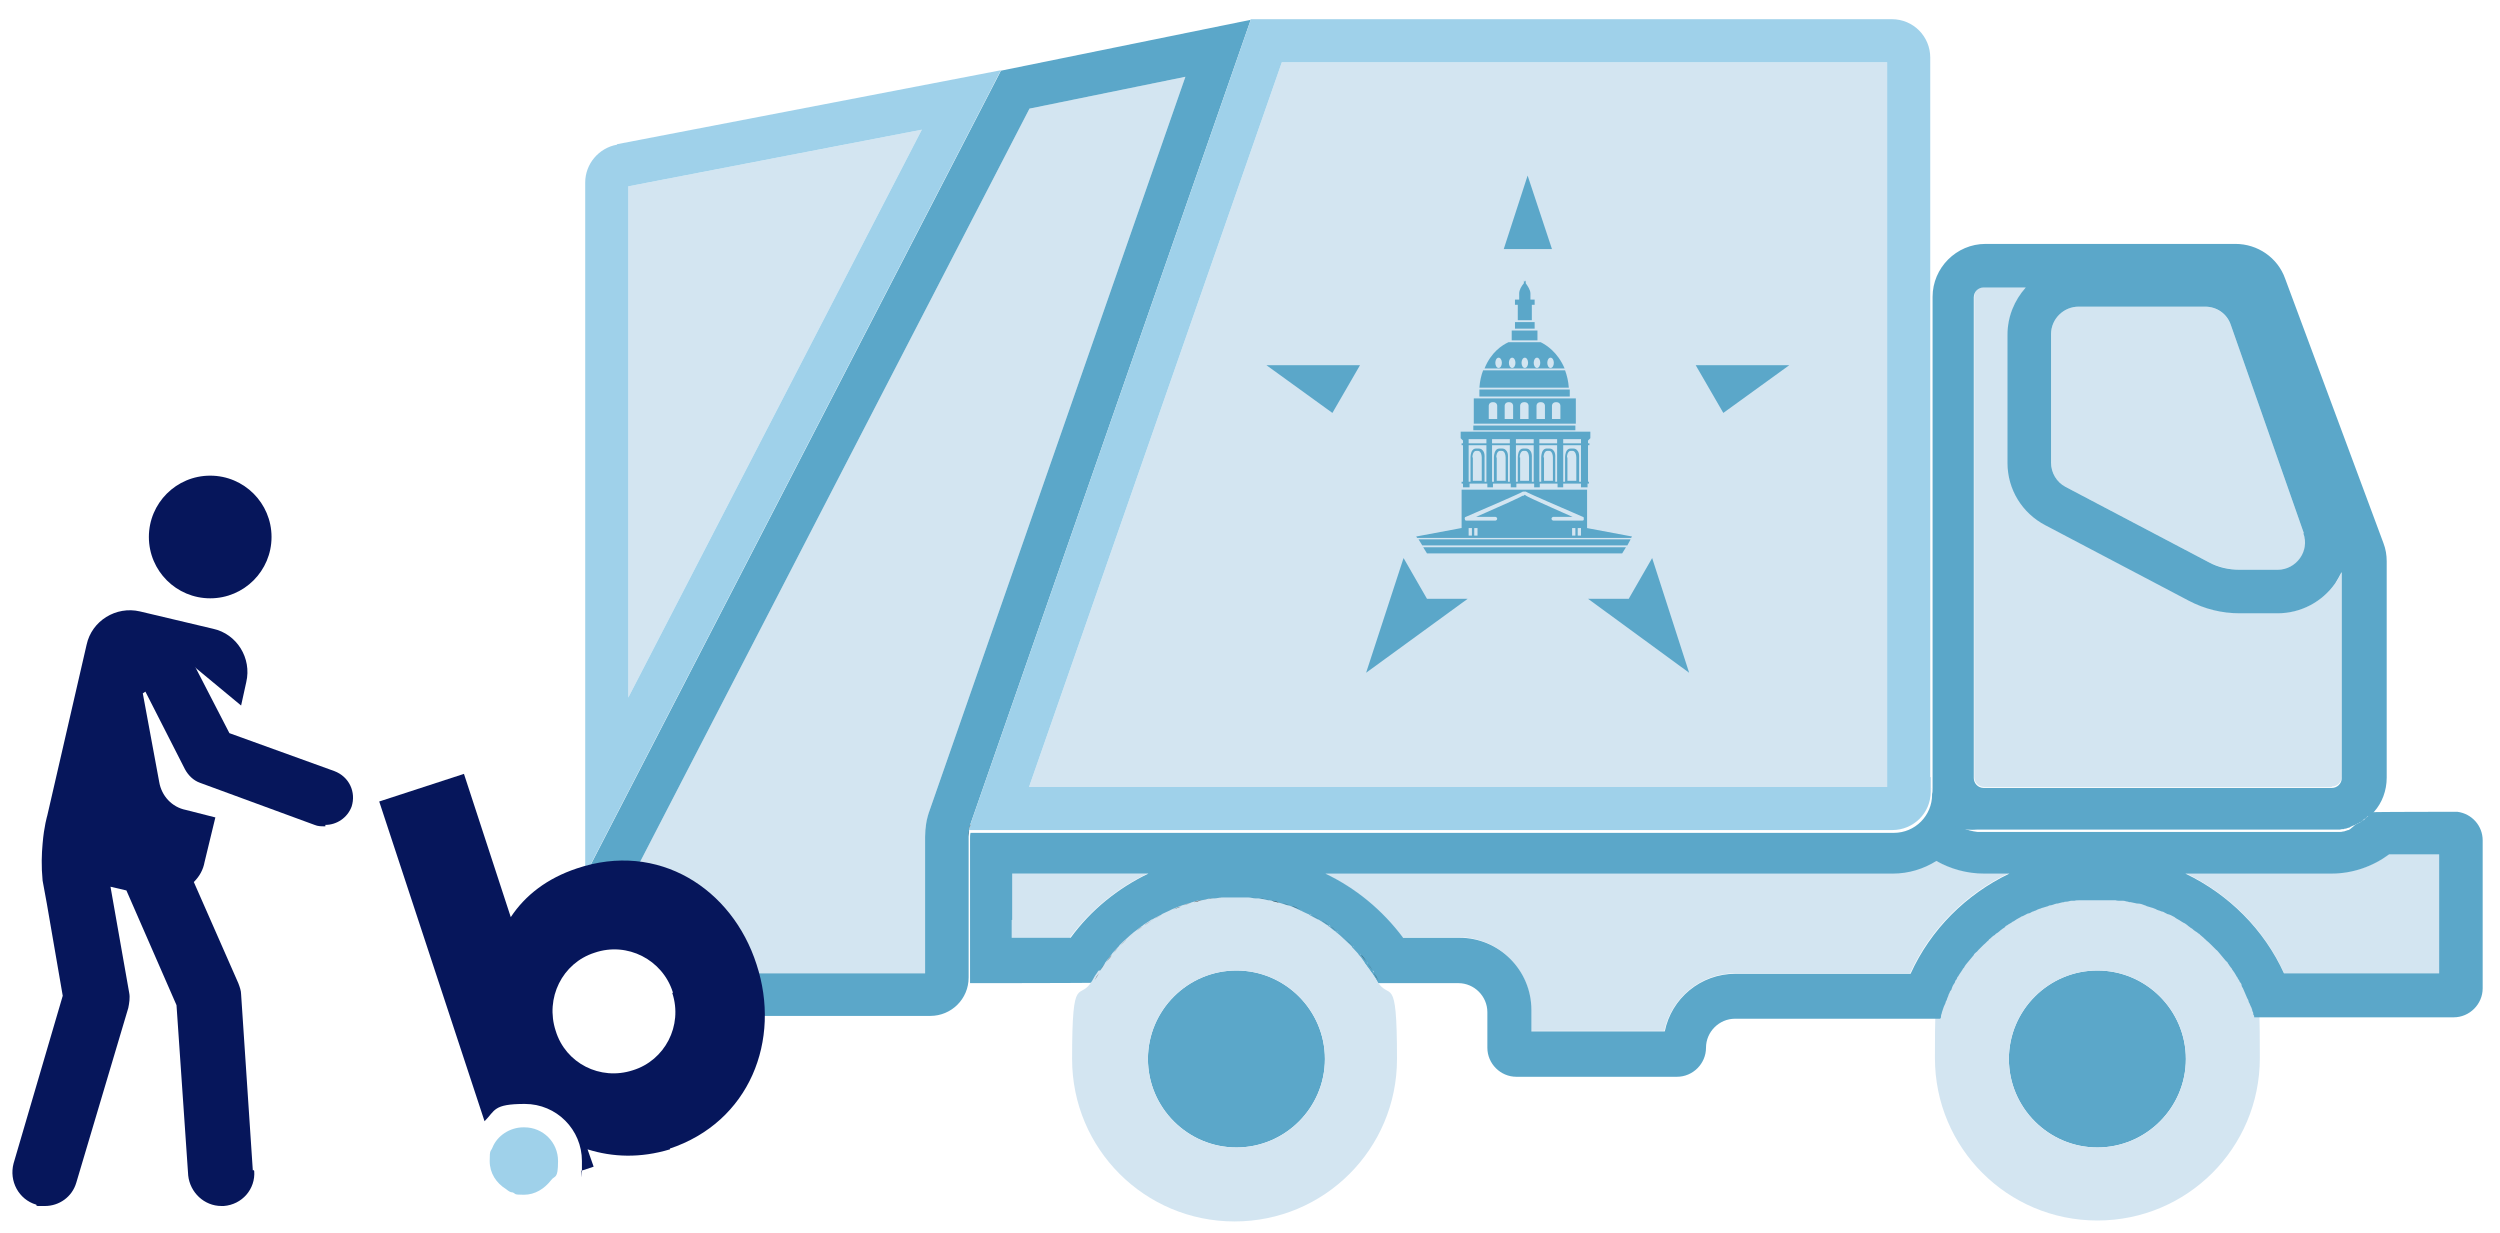 <svg xmlns="http://www.w3.org/2000/svg" viewBox="0 0 534 263.3"><defs><style>      .cls-1 {        fill: #d3e5f1;      }      .cls-2 {        fill: #06165b;      }      .cls-3 {        fill: #262626;      }      .cls-4 {        fill: #5ba7c9;      }      .cls-5 {        fill: #9fd1ea;      }    </style></defs><g><g id="Layer_1"><g id="Layer_1-2" data-name="Layer_1"><g id="Layer_1-2"><g id="Layer_1-2-2" data-name="Layer_1-2"><g id="Layer_1-2-2"><g id="Layer_1-2-2-2"><path class="cls-4" d="M429.1,226.2c0,10.4,8.5,18.9,18.9,18.9s18.9-8.5,18.9-18.9-8.5-18.9-18.9-18.9-18.9,8.5-18.9,18.9Z"></path><path class="cls-1" d="M510.3,182.4h0c-3.5,2.7-7.8,4.1-12.3,4.1h-31.2c9.2,4.4,16.8,11.9,21.1,21.4h33.1v-25.4h-10.7Z"></path><path class="cls-1" d="M228.5,200.3c4.4-5.9,10.1-10.6,16.6-13.7h-29.1v9.9h0v3.8h12.6-.1Z"></path><path class="cls-1" d="M413.3,183.8c-2.7,1.7-5.9,2.7-9.3,2.7h-121.2c6.5,3.1,12.3,7.8,16.6,13.7h12.2c8.5,0,15.4,6.9,15.4,15.4v4.6h28.5c1.5-7,7.7-12.3,15.1-12.3h37.4c4.3-9.5,11.9-17,21.1-21.4h-5.4c-3.7,0-7.2-1-10.2-2.7h-.2Z"></path><path class="cls-1" d="M415.4,214.4h0v-.3c-.2.5-.5.9-.5,1.4-.2.3-.2.5-.2.8-.9,3.1-1.4-9.5-1.4,9.7s15.5,34.7,34.7,34.7,34.7-15.5,34.7-34.7-.5-6.6-1.4-9.7c-.2-.2-.2-.5-.2-.7-.2-.5-.3-.9-.5-1.4,0-.2-.3-.5-.3-.7s-.3-.5-.3-.7-.2-.5-.3-.7-.2-.5-.3-.7-.3-.5-.3-.7c0-.3-.3-.5-.3-.7-.1-.2-.4-.5-.4-.7-.1-.2-.4-.5-.4-.7-.1-.3-.4-.5-.4-.7-.3-.4-.5-.8-.8-1.2-.1-.2-.4-.4-.4-.6-.2-.2-.3-.5-.5-.7s-.3-.4-.5-.6c-.2-.2-.3-.4-.5-.6-.2-.2-.3-.4-.5-.6,0-.2-.3-.4-.5-.6-.2-.1-.3-.3-.5-.5s-.4-.4-.6-.6-.3-.3-.5-.5c-.4-.3-.7-.7-1.1-1-.1-.2-.4-.3-.4-.4-.2-.2-.4-.4-.7-.6-.2,0-.3-.3-.5-.4s-.5-.3-.7-.5c0,0-.3-.3-.5-.4-.2-.2-.5-.3-.7-.5,0-.2-.3-.3-.5-.4-.2-.2-.5-.3-.8-.5-.2-.1-.3-.3-.5-.3-.4-.3-.9-.6-1.3-.8-.1,0-.3-.2-.3-.2-.4-.1-.7-.3-1.1-.5,0,0-.3-.2-.5-.2-.3,0-.6-.3-.9-.4-.2,0-.4-.2-.6-.2-.3-.2-.6-.3-.9-.4-.2,0-.4-.2-.6-.2-.3-.1-.7-.2-1-.3-.2,0-.3-.2-.5-.2-.5,0-1-.3-1.5-.4h-.2c-.5-.1-.9-.3-1.4-.3,0-.1-.3-.1-.5-.1-.4,0-.7-.2-1.1-.2h-.6c-.3-.1-.7-.1-1-.1h-7.8c-.3.1-.7.1-1,.1h-.6c-.4,0-.7.2-1.1.2,0,.1-.3.1-.5.1-.5.1-.9.2-1.4.3h-.2c-.5,0-1,.2-1.5.4-.2,0-.3.2-.5.2-.3.1-.7.2-1,.3-.2,0-.4.2-.6.2-.3.2-.6.3-.9.4-.2,0-.4.2-.6.2-.3,0-.6.3-.9.4,0,0-.3.2-.5.2-.4.1-.7.3-1.1.5-.1,0-.3.2-.3.2-.4.3-.9.5-1.3.8-.2.1-.3.2-.5.3-.3.1-.5.3-.8.5,0,0-.3.3-.5.4-.2.2-.5.3-.7.5,0,0-.3.3-.5.4s-.5.3-.7.5c-.2,0-.3.3-.5.4-.2.2-.5.4-.7.6,0,.2-.4.3-.4.4-.4.3-.8.7-1.1,1l-.5.5c-.2.2-.4.4-.6.6-.2.1-.3.3-.5.5s-.3.4-.5.6c-.2.2-.3.4-.5.6-.2.2-.3.4-.5.6-.2.2-.5.4-.5.6-.2.3-.3.5-.5.7,0,.2-.4.4-.4.6-.3.4-.6.8-.8,1.2,0,.3-.4.5-.4.7,0,.3-.4.5-.4.7-.2.2-.4.5-.4.7-.1.3-.3.5-.3.7-.2.2-.4.5-.4.7-.1.2-.3.5-.3.7-.1.3-.3.5-.3.8-.1.2-.3.5-.3.7-.1.3-.3.5-.3.8h0ZM429.1,226.2c0-10.4,8.5-18.9,18.9-18.9s18.9,8.5,18.9,18.9-8.5,18.9-18.9,18.9-18.9-8.5-18.9-18.9Z"></path><path class="cls-4" d="M502,177.1c-.1,0-.2.2-.4.2s-.5.2-.7.2c-.1.1-.2.1-.4.1-.3.1-.5.1-.8.1h-77.3c-4.5-.5-8.1-3.6-9.4-7.8h0c-.1-.3-.3-.7-.3-1v-2.3,3.1c0,4.5-3.6,8.2-8.2,8.2h-197.2c-.1.4-.1.9-.1,1.3v24.1h0v6.7s26.8,0,26.8-.1h0c.3-.5.7-1.1,1-1.6,0,0,.3-.3.3-.4.3-.5.6-1,1-1.5.1,0,.1-.2.1-.2.4-.6.8-1.2,1.3-1.7,0-.1.2-.3.2-.3.4-.5.8-.9,1.2-1.3,0-.2-.2.1.3-.4s1-.9,1.5-1.4h0c.5-.5,1.1-1,1.6-1.4.1-.1.3-.2.4-.3.4-.3.8-.7,1.3-1,.1-.1.3-.3.4-.3.5-.4,1.1-.7,1.7-1.1h.1c.6-.3,1.1-.6,1.7-.9s.3-.3.5-.3c.5-.2,1-.5,1.5-.7.1,0,.3-.2.4-.2.6-.3,1.2-.6,1.9-.8.1-.1.3-.1.4-.1.5-.2,1.1-.3,1.6-.5.2,0,.4-.2.6-.2.5,0,1.1-.3,1.7-.4h.3c.7-.2,1.4-.3,2.1-.4h.6c.5,0,1-.2,1.6-.2h5.6c.5,0,1.1.2,1.6.2h.6c.7,0,1.4.3,2.1.4h.3c.5,0,1.1.2,1.7.4.2,0,.4.2.6.2.5.1,1.1.3,1.6.5.1.1.3.1.4.1.6.3,1.3.5,1.9.8,0,0,.3.2.4.2.5.2,1,.5,1.5.7.2.1.3.3.5.3.6.3,1.2.6,1.7.9h.1c.5.3,1.1.7,1.7,1.1,0,.1.3.3.4.3.4.3.9.7,1.3,1,0,.1.3.2.4.3.6.5,1.1.9,1.6,1.4h0c.5.4,1,.9,1.5,1.4.1.2.2.3.3.4.4.4.8.9,1.2,1.3,0,.1.2.3.2.3.4.6.9,1.1,1.3,1.7.1,0,.1.2.1.2.4.5.8,1,1.1,1.5.1,0,.3.3.3.4.4.5.7,1,1,1.7h17.2c3.4,0,6.2,2.8,6.2,6.2v7.6c0,3.4,2.8,6.2,6.2,6.2h34.3c3.4,0,6.2-2.8,6.2-6.2s2.8-6.2,6.2-6.2h43.8c.2-.2.2-.3.2-.6s.2-.5.2-.8c.2-.5.3-1,.5-1.4.1-.3.3-.5.3-.8.1-.2.3-.5.3-.7.1-.3.3-.6.3-.8.1-.3.3-.5.3-.7.2-.2.4-.5.4-.7.1-.3.2-.5.3-.7s.4-.5.4-.7c0-.3.4-.5.4-.7,0-.3.4-.5.4-.7.3-.4.5-.8.8-1.2,0-.2.4-.4.4-.6.2-.3.3-.5.5-.7s.3-.4.5-.6c.2-.2.3-.4.5-.6.2-.2.3-.4.5-.6,0-.2.3-.4.5-.6.2-.1.3-.3.5-.5s.4-.4.6-.6l.5-.5c.4-.3.7-.7,1.1-1,0-.2.2-.2.4-.4s.4-.4.7-.6c.2,0,.3-.3.5-.4s.5-.3.7-.5c0,0,.3-.3.5-.4.2-.2.5-.3.7-.5,0-.2.3-.3.5-.4.2-.2.5-.3.8-.5.2-.1.3-.3.5-.3.4-.3.9-.6,1.3-.8.1,0,.3-.2.3-.2.4-.1.7-.3,1.1-.5,0,0,.3-.2.5-.2.3,0,.6-.3.9-.4.2,0,.4-.2.6-.2.3-.2.6-.3.9-.4.2,0,.4-.2.6-.2.3-.1.7-.2,1-.3.2,0,.3-.2.5-.2.5,0,1-.3,1.5-.4h.2c.5-.1.9-.3,1.4-.3,0-.1.3-.1.5-.1.4,0,.7-.2,1.1-.2h.6c.3-.1.7-.1,1-.1h7.8c.3.1.7.1,1,.1h.6c.4,0,.7.2,1.1.2,0,.1.3.1.5.1.5.1.9.2,1.4.3h.2c.5,0,1,.2,1.5.4.2,0,.3.2.5.2.3.1.7.2,1,.3.2,0,.4.2.6.2.3.2.6.3.9.4.2,0,.4.2.6.2.3,0,.6.3.9.4,0,0,.3.2.5.2.4.1.7.3,1.1.5.1,0,.3.2.3.2.4.3.9.5,1.3.8.2.1.3.2.5.3.3.1.5.3.8.5,0,0,.3.3.5.4.2.2.5.3.7.5,0,0,.3.3.5.4s.5.3.7.5c.2,0,.3.3.5.4.2.2.5.4.7.6.1.2.4.3.4.4.4.3.8.7,1.1,1,.2.2.3.3.5.5s.4.4.6.6c.2.1.3.3.5.5s.3.4.5.6c.2.2.3.4.5.6.2.2.3.4.5.6.2.2.5.4.5.6.2.2.3.5.5.7.1.2.4.4.4.6.3.4.6.8.8,1.2.1.3.4.5.4.7.1.2.4.5.4.7.2.2.4.5.4.7,0,.3.2.5.3.7s.2.5.3.7.2.5.3.7.2.5.3.7.3.5.3.7.3.5.3.7c.2.5.5.9.5,1.4.2.2.2.5.2.7.2.2.2.4.2.6h42.6c3.4,0,6.2-2.8,6.2-6.2v-31.6c0-3.1-2.3-5.7-5.4-6.1,0,0-18.2,0-18.2.1h0c-.2.2-.5.5-.7.7l-.3.2c-.2.2-.4.3-.6.5,0,.1-.2.3-.3.3-.2,0-.4.3-.6.4-.1,0-.3.2-.4.2l-.6.3M487.9,208h0c-4.3-9.5-11.9-17-21.1-21.4h31.2c4.5,0,8.8-1.5,12.3-4.1h10.7v25.4h-33.2c0,.1.1.1.1.1ZM299.5,200.3h.2c-4.4-5.9-10.1-10.6-16.6-13.7h121.2c3.4,0,6.6-1,9.3-2.7,3,1.7,6.5,2.7,10.2,2.7h5.4c-9.2,4.4-16.8,11.9-21.1,21.4h-37.4c-7.5,0-13.7,5.3-15.1,12.3h-28.5v-4.6c0-8.5-6.9-15.4-15.4-15.4h-12.2,0ZM216.2,196.5v-9.9h29.1c-6.5,3.1-12.3,7.8-16.6,13.7h-12.6v-3.8h.1Z"></path><g><path class="cls-1" d="M292,205.6c.1,0,.1.2.1.2-.1,0-.1-.2-.1-.2Z"></path><path class="cls-1" d="M293.2,207.3c.1,0,.3.3.3.4-.1,0-.3-.3-.3-.4Z"></path><path class="cls-1" d="M412.4,166h0v.7-.7Z"></path><path class="cls-1" d="M486.6,121.7c4,0,6.8-4,5.5-7.8l-15.6-44.5c-.8-2.3-3-3.9-5.5-3.9h-27c-3.3,0-5.9,2.7-5.9,5.9v27.4c0,2.2,1.2,4.2,3.1,5.2l30.6,16.1c2,1,4.3,1.6,6.6,1.6h8.2,0Z"></path><path class="cls-1" d="M505.1,174.8c0,.1-.2.3-.3.3,0-.1.2-.3.3-.3Z"></path><path class="cls-1" d="M506,174.2l-.3.2.3-.2Z"></path><path class="cls-1" d="M412.9,169.4c1.3,4.1,5,7.2,9.4,7.8-4.5-.5-8.1-3.6-9.4-7.8Z"></path><path class="cls-1" d="M498.1,168h0c1.2,0,2.1-1,2.1-2.1v-43.7c-.4.8-.8,1.6-1.3,2.3-2.8,4-7.4,6.4-12.3,6.4h-8.1c-3.8,0-7.6-.9-10.9-2.7l-30.6-16.1c-5-2.6-8.1-7.7-8.1-13.3v-27.4c0-3.9,1.5-7.4,3.9-10.1h-9c-1.2,0-2.1,1-2.1,2.1v102.6c0,1.2,1,2.1,2.1,2.1h74.4-.1Z"></path><path class="cls-1" d="M207,177.4h0Z"></path><path class="cls-1" d="M412.9,169.3c-.1-.3-.3-.7-.3-1,.1.3.3.7.3,1Z"></path><path class="cls-1" d="M412.5,167.9v-.7.7Z"></path><path class="cls-1" d="M499.7,177.3h-.4.4Z"></path><path class="cls-1" d="M503.1,176.1c-.1,0-.3.2-.4.2.1,0,.3-.2.4-.2Z"></path><path class="cls-1" d="M500.9,177c-.1.1-.2.1-.4.1.1-.1.4-.1.4-.1Z"></path><path class="cls-1" d="M504.2,175.6c-.1,0-.3.2-.4.2.1,0,.3-.2.4-.2Z"></path><path class="cls-1" d="M502,176.6c-.1,0-.2.2-.4.2.1,0,.3-.2.4-.2Z"></path><polygon class="cls-1" points="219.8 168.1 403.2 168.1 403.2 13.3 273.8 13.3 219.8 168.1"></polygon><path class="cls-1" d="M256.7,192.3h.3-.3Z"></path><path class="cls-1" d="M254.3,193c.2,0,.4-.2.6-.2-.2,0-.4.2-.6.2Z"></path><path class="cls-1" d="M277.8,194.3s.3.2.4.2c0,0-.3-.2-.4-.2Z"></path><path class="cls-1" d="M268.5,191.9h.6-.6Z"></path><path class="cls-1" d="M252.3,193.5c.1-.1.3-.1.4-.1-.1.1-.3.1-.4.1Z"></path><path class="cls-1" d="M279.7,195.2c.2.1.3.3.5.3-.2-.1-.3-.3-.5-.3Z"></path><path class="cls-1" d="M248,195.5c.2-.1.3-.3.5-.3-.2.1-.3.3-.5.3Z"></path><path class="cls-1" d="M281.9,196.5h.1-.1Z"></path><path class="cls-1" d="M246.2,196.4h.1-.1Z"></path><path class="cls-1" d="M250,194.5c.1,0,.3-.2.4-.2-.1,0-.3.2-.4.2Z"></path><path class="cls-1" d="M253.2,16.4h0l-33.3,6.8-83.8,162.1,21.6,22.6h39.9v-29.2c0-2,.4-3.9,1-5.7L253.2,16.4h0Z"></path><path class="cls-1" d="M271.2,192.3h.3-.3Z"></path><polygon class="cls-1" points="264.1 191.5 264.1 191.5 264.1 191.5 264.1 191.5"></polygon><path class="cls-1" d="M261.3,191.6h.6-.6Z"></path><path class="cls-1" d="M273.2,192.7c.2,0,.4.2.6.2-.2,0-.4-.2-.6-.2h0Z"></path><path class="cls-1" d="M275.5,193.5c.1.1.3.1.4.1-.1-.1-.3-.1-.4-.1Z"></path><path class="cls-1" d="M259,191.8h.6-.6Z"></path><path class="cls-1" d="M266.3,191.6h.6-.6Z"></path><path class="cls-1" d="M290.5,203.7c0,.1.2.3.2.3,0-.1-.2-.3-.2-.3Z"></path><path class="cls-1" d="M238.9,202.4c0-.2.2-.3.3-.4,0,.2-.2.3-.3.4Z"></path><path class="cls-1" d="M236.1,205.8c.1,0,.1-.2.1-.2-.1,0-.1.2-.1.2Z"></path><path class="cls-1" d="M242.3,199.2c.1-.1.3-.2.4-.3-.1.1-.3.2-.4.3Z"></path><path class="cls-1" d="M287.5,200.6h0Z"></path><path class="cls-1" d="M289,202c.1.2.2.3.3.4-.1-.2-.2-.3-.3-.4Z"></path><path class="cls-1" d="M237.5,204c0-.1.2-.3.2-.3,0,.1-.2.3-.2.3Z"></path><path class="cls-1" d="M240.7,200.6h0Z"></path><path class="cls-1" d="M283.8,197.6c0,.1.3.3.4.3,0-.1-.3-.3-.4-.3Z"></path><polygon class="cls-1" points="196.9 27.7 134.2 39.8 134.2 149 196.9 27.7"></polygon><path class="cls-1" d="M285.5,198.9c0,.1.3.2.4.3,0-.1-.3-.2-.4-.3Z"></path><path class="cls-4" d="M245.2,226.2c0,10.4,8.5,18.9,18.9,18.9s18.9-8.5,18.9-18.9-8.5-18.9-18.9-18.9-18.9,8.5-18.9,18.9h0Z"></path><path class="cls-1" d="M244,197.9c.1-.1.3-.3.4-.3-.1.1-.3.3-.4.3Z"></path><path class="cls-1" d="M234.7,207.7s.3-.3.3-.4c0,0-.3.3-.3.4Z"></path><path class="cls-4" d="M505.7,174.3h.4l.3-.2c.3-.2.5-.4.7-.7,1.7-1.9,2.7-4.5,2.7-7.3v-46.2c0-1.3-.2-2.6-.7-3.9l-21-56.5c-1.6-4.5-5.9-7.4-10.6-7.4h-53.4c-6.2,0-11.3,5.1-11.3,11.3v106.4c-.3,4.4,3.7,7.9,9.6,7.4h77.4c.3-.1.5-.1.8-.1.1-.1.4-.1.4-.1.2,0,.5-.2.7-.2s.3-.2.4-.2c.3-.1.5-.3.7-.3s.3-.2.4-.2l.6-.3c.1,0,.3-.2.4-.2.2,0,.4-.3.6-.4,0-.1.2-.3.3-.3.2-.1.4-.3.6-.5h0ZM492,113.9c1.4,3.8-1.5,7.8-5.5,7.8h-8.1c-2.3,0-4.6-.5-6.6-1.6l-30.6-16.1c-1.9-1-3.1-3-3.1-5.2v-27.4c0-3.3,2.7-5.9,5.9-5.9h27c2.5,0,4.7,1.5,5.5,3.9l15.6,44.5h-.1,0ZM500.2,122.3h0v43.9c0,1.2-1,2.1-2.1,2.1h-74.4c-1.2,0-2.1-1-2.1-2.1V63.5c0-1.2,1-2.1,2.1-2.1h9c-2.4,2.7-3.9,6.2-3.9,10.1v27.4c0,5.6,3.1,10.7,8.1,13.3l30.6,16.1c3.4,1.8,7.1,2.7,10.9,2.7h8.1c4.9,0,9.5-2.4,12.3-6.4.5-.8.9-1.5,1.3-2.3,0,0,.1,0,.1,0Z"></path><path class="cls-1" d="M234.7,207.3s-.3.3-.3.4c-.4.5-.7,1-1,1.6-2.8,5-4.4-2.3-4.4,16.9s15.5,34.7,34.7,34.7,34.7-15.5,34.7-34.7-1.6-11.9-4.4-16.9c-.3-.5-.7-1.1-1-1.6-.1,0-.3-.3-.3-.4-.4-.5-.7-1-1.1-1.5-.1,0-.1-.2-.1-.2-.4-.6-.8-1.2-1.3-1.7,0-.1-.2-.3-.2-.3-.4-.4-.8-.9-1.2-1.3-.1-.2.2.1-.3-.4s-1-.9-1.5-1.4h0c-.5-.5-1.1-1-1.6-1.4,0-.1-.3-.2-.4-.3-.4-.3-.8-.7-1.3-1,0-.1-.3-.3-.4-.3-.5-.4-1.1-.7-1.7-1.1h-.1c-.6-.3-1.1-.6-1.7-.9-.2-.1-.3-.3-.5-.3-.5-.2-1-.5-1.5-.7,0,0-.3-.2-.4-.2-.6-.3-1.2-.6-1.9-.8-.1-.1-.3-.1-.4-.1-.5-.2-1.1-.3-1.6-.5-.2,0-.4-.2-.6-.2-.5,0-1.1-.3-1.7-.4h-.3c-.7-.2-1.4-.3-2.1-.4h-.6c-.5,0-1-.2-1.6-.2h-5.6c-.5,0-1.1.2-1.6.2h-.6c-.7,0-1.4.3-2.1.4h-.3c-.5,0-1.1.2-1.7.4-.2,0-.4.2-.6.2-.5.1-1.1.3-1.6.5-.1.1-.3.1-.4.1-.6.3-1.3.5-1.9.8-.1,0-.3.2-.4.2-.5.2-1,.5-1.5.7-.2.1-.3.3-.5.3-.6.3-1.2.6-1.7.9h-.1c-.5.3-1.1.7-1.7,1.1-.1.1-.3.3-.4.3-.4.3-.9.7-1.3,1-.1.1-.3.2-.4.3-.6.5-1.1.9-1.6,1.4h0c-.5.4-1,.9-1.5,1.4,0,.2-.2.3-.3.4-.4.4-.8.9-1.2,1.3,0,.1-.2.3-.2.3-.4.6-.9,1.1-1.3,1.7-.1,0-.1.2-.1.2-.3.5-.7,1-1,1.5h-.3ZM245.2,226.2c0-10.4,8.5-18.9,18.9-18.9s18.9,8.5,18.9,18.9-8.5,18.9-18.9,18.9-18.9-8.5-18.9-18.9h0Z"></path><path class="cls-4" d="M267.2,4.2h.1l-53.5,10.9-88.7,171.7,27.1,28.4c1.4,1.2,3.2,1.8,5.1,1.8h41.4c4.5,0,8.2-3.6,8.2-8.2v-30.2c0-.4.1-.9.1-1.3h0c0-.5.2-.9.3-1.3L267.2,4.1h0ZM157.7,207.9h0l-21.6-22.6L219.9,23.2l33.3-6.8-54.6,156.6c-.7,1.9-1,3.8-1,5.7v29.2h-39.9Z"></path><path class="cls-5" d="M131.8,30.9h0c-3.9.7-6.8,4.1-6.8,8.1v147.9L213.8,15l-82,15.8h0ZM134.2,149.1h0V39.8l62.7-12.1-62.7,121.3h0Z"></path><path class="cls-5" d="M412.3,166V12.3c0-4.5-3.6-8.2-8.2-8.2h-136.9l-59.9,171.9c0,.4-.3.9-.3,1.3h197.2c4.5,0,8.2-3.6,8.2-8.2v-3.1h-.1ZM403.1,13.3h0v154.8h-183.3L273.8,13.3h129.4,0Z"></path><path class="cls-3" d="M207,177.3c0-.5.2-.9.3-1.3,0,.4-.3.9-.3,1.3h0Z"></path><path class="cls-3" d="M412.4,167.2v-.5.5Z"></path><path class="cls-3" d="M412.6,168.3v-.4.4Z"></path><path class="cls-3" d="M235,207.3c.3-.5.6-1,1-1.5-.3.5-.7,1-1,1.5Z"></path><path class="cls-3" d="M234.8,207.8c-.4.5-.7,1-1,1.6.3-.5.7-1.1,1-1.6Z"></path><path class="cls-3" d="M269.1,191.9c.7,0,1.4.3,2.1.4-.7-.2-1.4-.3-2.1-.4Z"></path><path class="cls-3" d="M266.9,191.6c.5,0,1.1.2,1.6.2-.5,0-1-.2-1.6-.2Z"></path><path class="cls-3" d="M277.8,194.3h0c-.6-.3-1.2-.6-1.9-.8.6.3,1.3.5,1.9.8h0Z"></path><path class="cls-3" d="M282.1,196.5c.5.3,1.1.7,1.7,1.1-.5-.4-1.1-.7-1.7-1.1Z"></path><path class="cls-3" d="M280.2,195.5c.6.3,1.2.6,1.7.9-.6-.3-1.1-.6-1.7-.9Z"></path><path class="cls-3" d="M273.9,192.9c.5.1,1.1.3,1.6.5-.5-.2-1.1-.3-1.6-.5Z"></path><path class="cls-3" d="M290.7,203.9c.4.6.9,1.1,1.3,1.7-.4-.6-.8-1.2-1.3-1.7Z"></path><path class="cls-3" d="M271.6,192.4c.5,0,1.1.2,1.7.4-.5,0-1.1-.3-1.7-.4Z"></path><path class="cls-3" d="M278.2,194.5c.5.2,1,.5,1.5.7-.5-.2-1-.5-1.5-.7Z"></path><path class="cls-3" d="M293.4,207.8c.4.5.7,1,1,1.6-.3-.5-.7-1.1-1-1.6Z"></path><path class="cls-3" d="M292.1,205.8c.4.5.8,1,1.1,1.5-.4-.5-.7-1-1.1-1.5Z"></path><path class="cls-3" d="M284.2,197.9c.4.3.9.7,1.3,1-.4-.3-.8-.7-1.3-1Z"></path><path class="cls-3" d="M289.2,202.4c.4.4.8.9,1.2,1.3-.4-.4-.8-.9-1.2-1.3Z"></path><path class="cls-3" d="M285.9,199.2c.6.5,1.1.9,1.6,1.4-.5-.5-1.1-1-1.6-1.4Z"></path><path class="cls-3" d="M287.4,200.6c.5.4,1,.9,1.5,1.4-.5-.5-1-.9-1.5-1.4Z"></path><path class="cls-3" d="M248.5,195.2c.5-.2,1-.5,1.5-.7-.5.2-1,.5-1.5.7Z"></path><path class="cls-3" d="M242.7,198.9c.4-.3.8-.7,1.3-1-.4.3-.9.7-1.3,1Z"></path><path class="cls-3" d="M244.5,197.6c.5-.4,1.1-.7,1.7-1.1-.5.3-1.1.7-1.7,1.1Z"></path><path class="cls-3" d="M246.3,196.4c.6-.3,1.1-.6,1.7-.9-.6.3-1.2.6-1.7.9Z"></path><path class="cls-3" d="M264.1,191.6h2.2-2.2Z"></path><path class="cls-3" d="M240.7,200.6c.5-.5,1.1-1,1.6-1.4-.6.5-1.1.9-1.6,1.4Z"></path><path class="cls-3" d="M237.7,203.7c.4-.5.8-.9,1.2-1.3-.4.4-.8.9-1.2,1.3Z"></path><path class="cls-3" d="M239.2,202c.5-.5,1-.9,1.5-1.4-.5.4-1,.9-1.5,1.4Z"></path><path class="cls-3" d="M236.2,205.7c.4-.6.8-1.2,1.3-1.7-.4.6-.9,1.1-1.3,1.7Z"></path><path class="cls-3" d="M250.4,194.4c.6-.3,1.2-.6,1.9-.8-.6.3-1.3.5-1.9.8Z"></path><path class="cls-3" d="M261.9,191.5h2.2-2.2Z"></path><path class="cls-3" d="M257,192.3c.7-.2,1.4-.3,2.1-.4-.7,0-1.4.3-2.1.4Z"></path><path class="cls-3" d="M259.7,191.8c.5,0,1-.2,1.6-.2-.5,0-1.1.2-1.6.2Z"></path><path class="cls-3" d="M255,192.7c.5,0,1.1-.3,1.7-.4-.5,0-1.1.2-1.7.4h0Z"></path><path class="cls-3" d="M252.7,193.4c.5-.2,1.1-.3,1.6-.5-.5.1-1.1.3-1.6.5Z"></path><polygon class="cls-3" points="207 177.3 207 177.3 207 177.4 207 177.3"></polygon><path class="cls-3" d="M206.9,178.7c0-.4.1-.9.1-1.3-.1.4-.1.9-.1,1.3Z"></path></g><g><g><polygon class="cls-4" points="284.6 88.2 290.5 78 270.5 78 284.6 88.2"></polygon><polygon class="cls-4" points="304.8 127.9 299.8 119.2 291.8 143.7 313.5 127.9 304.8 127.9"></polygon><polygon class="cls-4" points="347.9 127.9 339.2 127.9 360.8 143.7 352.9 119.2 347.9 127.9"></polygon><polygon class="cls-4" points="321.2 53.2 331.5 53.2 326.3 37.5 321.2 53.2"></polygon><polygon class="cls-4" points="362.2 78 368.1 88.2 382.2 78 362.2 78"></polygon></g><g><path class="cls-4" d="M339.5,102.9h-.3v-7.8h.3v-.4h-.3v-.6l.5-.5v-1.4h-27.7v1.4l.5.5v.6h-.3v.4h.3v7.8h-.3v.4h.3v.8h1.4v-.8h3.8v.8h1.2v-.8h3.8v.8h1.2v-.8h3.8v.8h1.2v-.8h3.8v.8h1.2v-.8h3.8v.8h1.4v-.8h.3v-.4h.1ZM314.5,97.7s0-.7.3-1.1c.2-.3.4-.3.7-.3s.5,0,.7.3c.3.4.3,1.1.3,1.1h0v5h-1.9v-5h-.1ZM317.5,94.7h-3.8v-.9h3.8v.9ZM317.5,95.1h0v7.8h-.4v-5.2s.1-1-.4-1.5c-.3-.4-.7-.4-1.1-.4h0c-.5,0-.8,0-1.1.4-.4.5-.4,1.5-.4,1.5v5.2h-.4v-7.8h3.8ZM319.6,97.7s0-.7.3-1.1c.2-.3.4-.3.7-.3s.5,0,.7.3c.3.4.3,1.1.3,1.1h0v5h-1.9v-5h-.1ZM322.5,94.7h-3.8v-.9h3.8v.9ZM322.5,95.1h0v7.8h-.4v-5.2s.1-1-.4-1.5c-.3-.4-.7-.4-1.1-.4h0c-.5,0-.8,0-1.1.4-.4.5-.4,1.5-.4,1.5v5.2h-.4v-7.8h3.8ZM324.6,97.7s0-.7.3-1.1c.2-.3.4-.3.7-.3s.5,0,.7.3c.3.4.3,1.1.3,1.1h0v5h-1.9v-5h-.1ZM327.6,94.7h-3.8v-.9h3.8v.9ZM327.6,95.1h0v7.8h-.4v-5.2s.1-1-.4-1.5c-.3-.4-.7-.4-1.1-.4h0c-.5,0-.8,0-1.1.4-.4.5-.4,1.5-.4,1.5v5.2h-.4v-7.8h3.8ZM329.7,97.7s0-.7.3-1.1c.2-.3.4-.3.7-.3s.5,0,.7.3c.3.4.3,1.1.3,1.1h0v5h-1.9v-5h-.1ZM332.6,94.7h-3.8v-.9h3.8v.9ZM332.6,95.1h0v7.8h-.4v-5.2s.1-1-.4-1.5c-.3-.4-.7-.4-1.1-.4h0c-.5,0-.8,0-1.1.4-.4.5-.4,1.5-.4,1.5v5.2h-.4v-7.8h3.8ZM334.7,97.7s0-.7.3-1.1c.2-.3.4-.3.7-.3s.5,0,.7.3c.3.4.3,1.1.3,1.1h0v5h-1.9v-5h-.1ZM337.7,94.7h-3.8v-.9h3.8v.9ZM337.7,95.1h0v7.8h-.4v-5.2s.1-1-.4-1.5c-.3-.4-.7-.4-1.1-.4h0c-.5,0-.8,0-1.1.4-.4.5-.4,1.5-.4,1.5v5.2h-.4v-7.8h3.8Z"></path><path class="cls-4" d="M312.1,112.8h0l-9.6,1.8.2.3h45.7l.2-.3-9.6-1.8v-8.2h-26.8v8.2h-.1ZM337,112.8h.7v1.6h-.7v-1.6ZM335.8,112.8h.7v1.6h-.7v-1.6ZM314.9,112.8h.7v1.6h-.7v-1.6ZM313.7,112.8h.7v1.6h-.7v-1.6ZM312.9,110.9h0c-.1-.2,0-.5.2-.5,4.6-2,11.6-5,12.2-5.4h.6c.6.4,7.6,3.4,12.2,5.4.2,0,.2.2.2.5s-.2.3-.4.3h-6.1c-.2,0-.4-.2-.4-.4s.2-.4.4-.4h4.1c-1.2-.5-2.7-1.2-4.3-1.9-1.7-.8-3.2-1.4-4.2-1.9s-1.1-.5-1.4-.7c-.2-.2-.3-.2-.4-.2,0,.2-.3.2-.4.2-.3.2-.4.2-1.4.7s-2.4,1.1-4.2,1.9c-1.6.7-3.1,1.4-4.3,1.9h4.1c.2,0,.4.2.4.4s-.2.4-.4.4h-6.1c-.2,0-.4,0-.4-.3h0Z"></path><polygon class="cls-4" points="348.3 115.2 303 115.2 303.8 116.5 347.6 116.5 348.3 115.2"></polygon><polygon class="cls-4" points="347.3 116.9 304 116.9 304.8 118.2 346.5 118.2 347.3 116.9"></polygon><path class="cls-4" d="M322.2,73.1c-1.3.6-3.7,2.1-5.1,5.6h17.1c-1.5-3.5-3.9-5-5.1-5.6h-7,.1ZM330.5,77.5c0-.6.3-1.1.7-1.1s.7.5.7,1.1-.3,1.1-.7,1.1-.7-.5-.7-1.1ZM327.6,77.5c0-.6.3-1.1.7-1.1s.7.5.7,1.1-.3,1.1-.7,1.1-.7-.5-.7-1.1ZM325,77.5c0-.6.3-1.1.7-1.1s.7.5.7,1.1-.3,1.1-.7,1.1-.7-.5-.7-1.1ZM322.3,77.5c0-.6.3-1.1.7-1.1s.7.5.7,1.1-.3,1.1-.7,1.1-.7-.5-.7-1.1ZM319.4,77.5c0-.6.3-1.1.7-1.1s.7.5.7,1.1-.3,1.1-.7,1.1-.7-.5-.7-1.1Z"></path><rect class="cls-4" x="323.6" y="68.8" width="4.2" height="1.4"></rect><path class="cls-4" d="M314.8,90.5h21.8v-5.4h-21.8v5.4ZM331.5,89.5h0v-2.7s-.1-.9.9-.9h0c1,0,.9.9.9.9v2.7h-1.8ZM328.2,89.5h0v-2.7s-.1-.9.9-.9h0c1,0,.9.9.9.9v2.7h-1.8ZM324.7,89.5h0v-2.7s-.1-.9.9-.9h0c1,0,.9.9.9.9v2.7h-1.8ZM321.4,89.5h0v-2.7s-.1-.9.9-.9h0c1,0,.9.9.9.9v2.7h-1.8ZM318,89.5h0v-2.7s-.1-.9.9-.9h0c1,0,.9.9.9.9v2.7h-1.8Z"></path><path class="cls-4" d="M327.2,68.4h0v-3.3h.6v-1.1h-.9v-1.3c0-.8-.6-1.6-1-2.2v-.6l-.2.3-.2-.3v.6c-.5.6-1,1.4-1,2.2v1.3h-.9v1.1h.6v3.3h3Z"></path><rect class="cls-4" x="322.9" y="70.6" width="5.5" height="2.1"></rect><path class="cls-4" d="M316.8,79.1c-.4,1-.7,2.3-.8,3.7h19.1c-.1-1.4-.4-2.6-.8-3.7h-17.5Z"></path><rect class="cls-4" x="314.7" y="90.9" width="21.8" height="1"></rect><path class="cls-4" d="M316,83.2v1.5h19.3v-1.5h-19.3Z"></path></g></g></g></g></g><g><path class="cls-5" d="M112,240.8h0c4,0,7.2,3.2,7.2,7.2s-.7,3-1.5,4.1c-1.4,1.8-3.4,3.1-5.8,3.1s-1.6-.2-2.4-.5c-.5,0-.9-.3-1.4-.7-2.1-1.3-3.5-3.4-3.5-6s.2-1.9.6-2.9c1-2.5,3.7-4.3,6.6-4.3h.2Z"></path><path class="cls-2" d="M142.9,245.4h0c17.3-5.7,24-23.3,18.7-39.4-5.2-16.2-21-26.4-38.4-20.5-6.3,2.1-11,5.7-14.1,10.4l-10-30.6-18.1,5.9,22.5,68.3c2.3-2.3,1.8-3.7,8.6-3.7s12.2,5.5,12.2,12.2,0,1.4-.2,2.1l2.7-.9-1.3-3.7c5.4,1.7,11.3,1.9,17.6,0h0v-.2h-.2ZM143.6,212.1h0c2.3,7-1.6,14.4-8.4,16.5-7,2.3-14.4-1.5-16.5-8.4-2.3-7,1.4-14.5,8.3-16.7,7-2.4,14.5,1.5,16.7,8.4h0v.2h-.1Z"></path><circle class="cls-2" cx="44.9" cy="114.7" r="13.1"></circle><path class="cls-2" d="M69.5,176.4h0v-.2c2.4,0,4.7-1.5,5.6-3.9,1-3.1-.5-6.4-3.7-7.6l-22.4-8.1-9.6-18.6c-1.5-3-5-4-8-2.5s-4,5-2.5,8l10.6,20.8c.7,1.3,1.8,2.4,3.2,2.9l24.5,9c.7.3,1.4.3,2.1.3h.2Z"></path><path class="cls-2" d="M54.1,249.9h0l.2.2c.3,3.9-2.6,7.2-6.5,7.5h-.5c-3.7,0-6.7-2.9-7.1-6.5l-2.5-36.4-10.7-24.5-3.4-.8,4,22.7c.2,1,0,2.2-.2,3.2l-11.1,37.3c-.9,3.1-3.7,5-6.7,5s-1.3,0-1.9-.3c-3.7-1.1-5.8-5-4.8-8.8l10.5-35.8-3.4-19.7-.9-4.9c-.3-3.1-.2-5.7,0-7.9.3-3.7,1-6,1-6h0l8.4-36.5c1.1-5.1,6.3-8.3,11.4-7.1l15.6,3.7c5.1,1.1,8.3,6.3,7.1,11.4l-1.1,5-11.1-9.2-9.9,6.6,3.5,18.9c.5,3,2.7,5.4,5.7,6l6.3,1.6-2.3,9.5c-.3,1.7-1.1,3.1-2.3,4.3l9.5,21.6c.3.8.6,1.6.6,2.4l2.5,37.6h0Z"></path></g></g></g></g></g></svg>